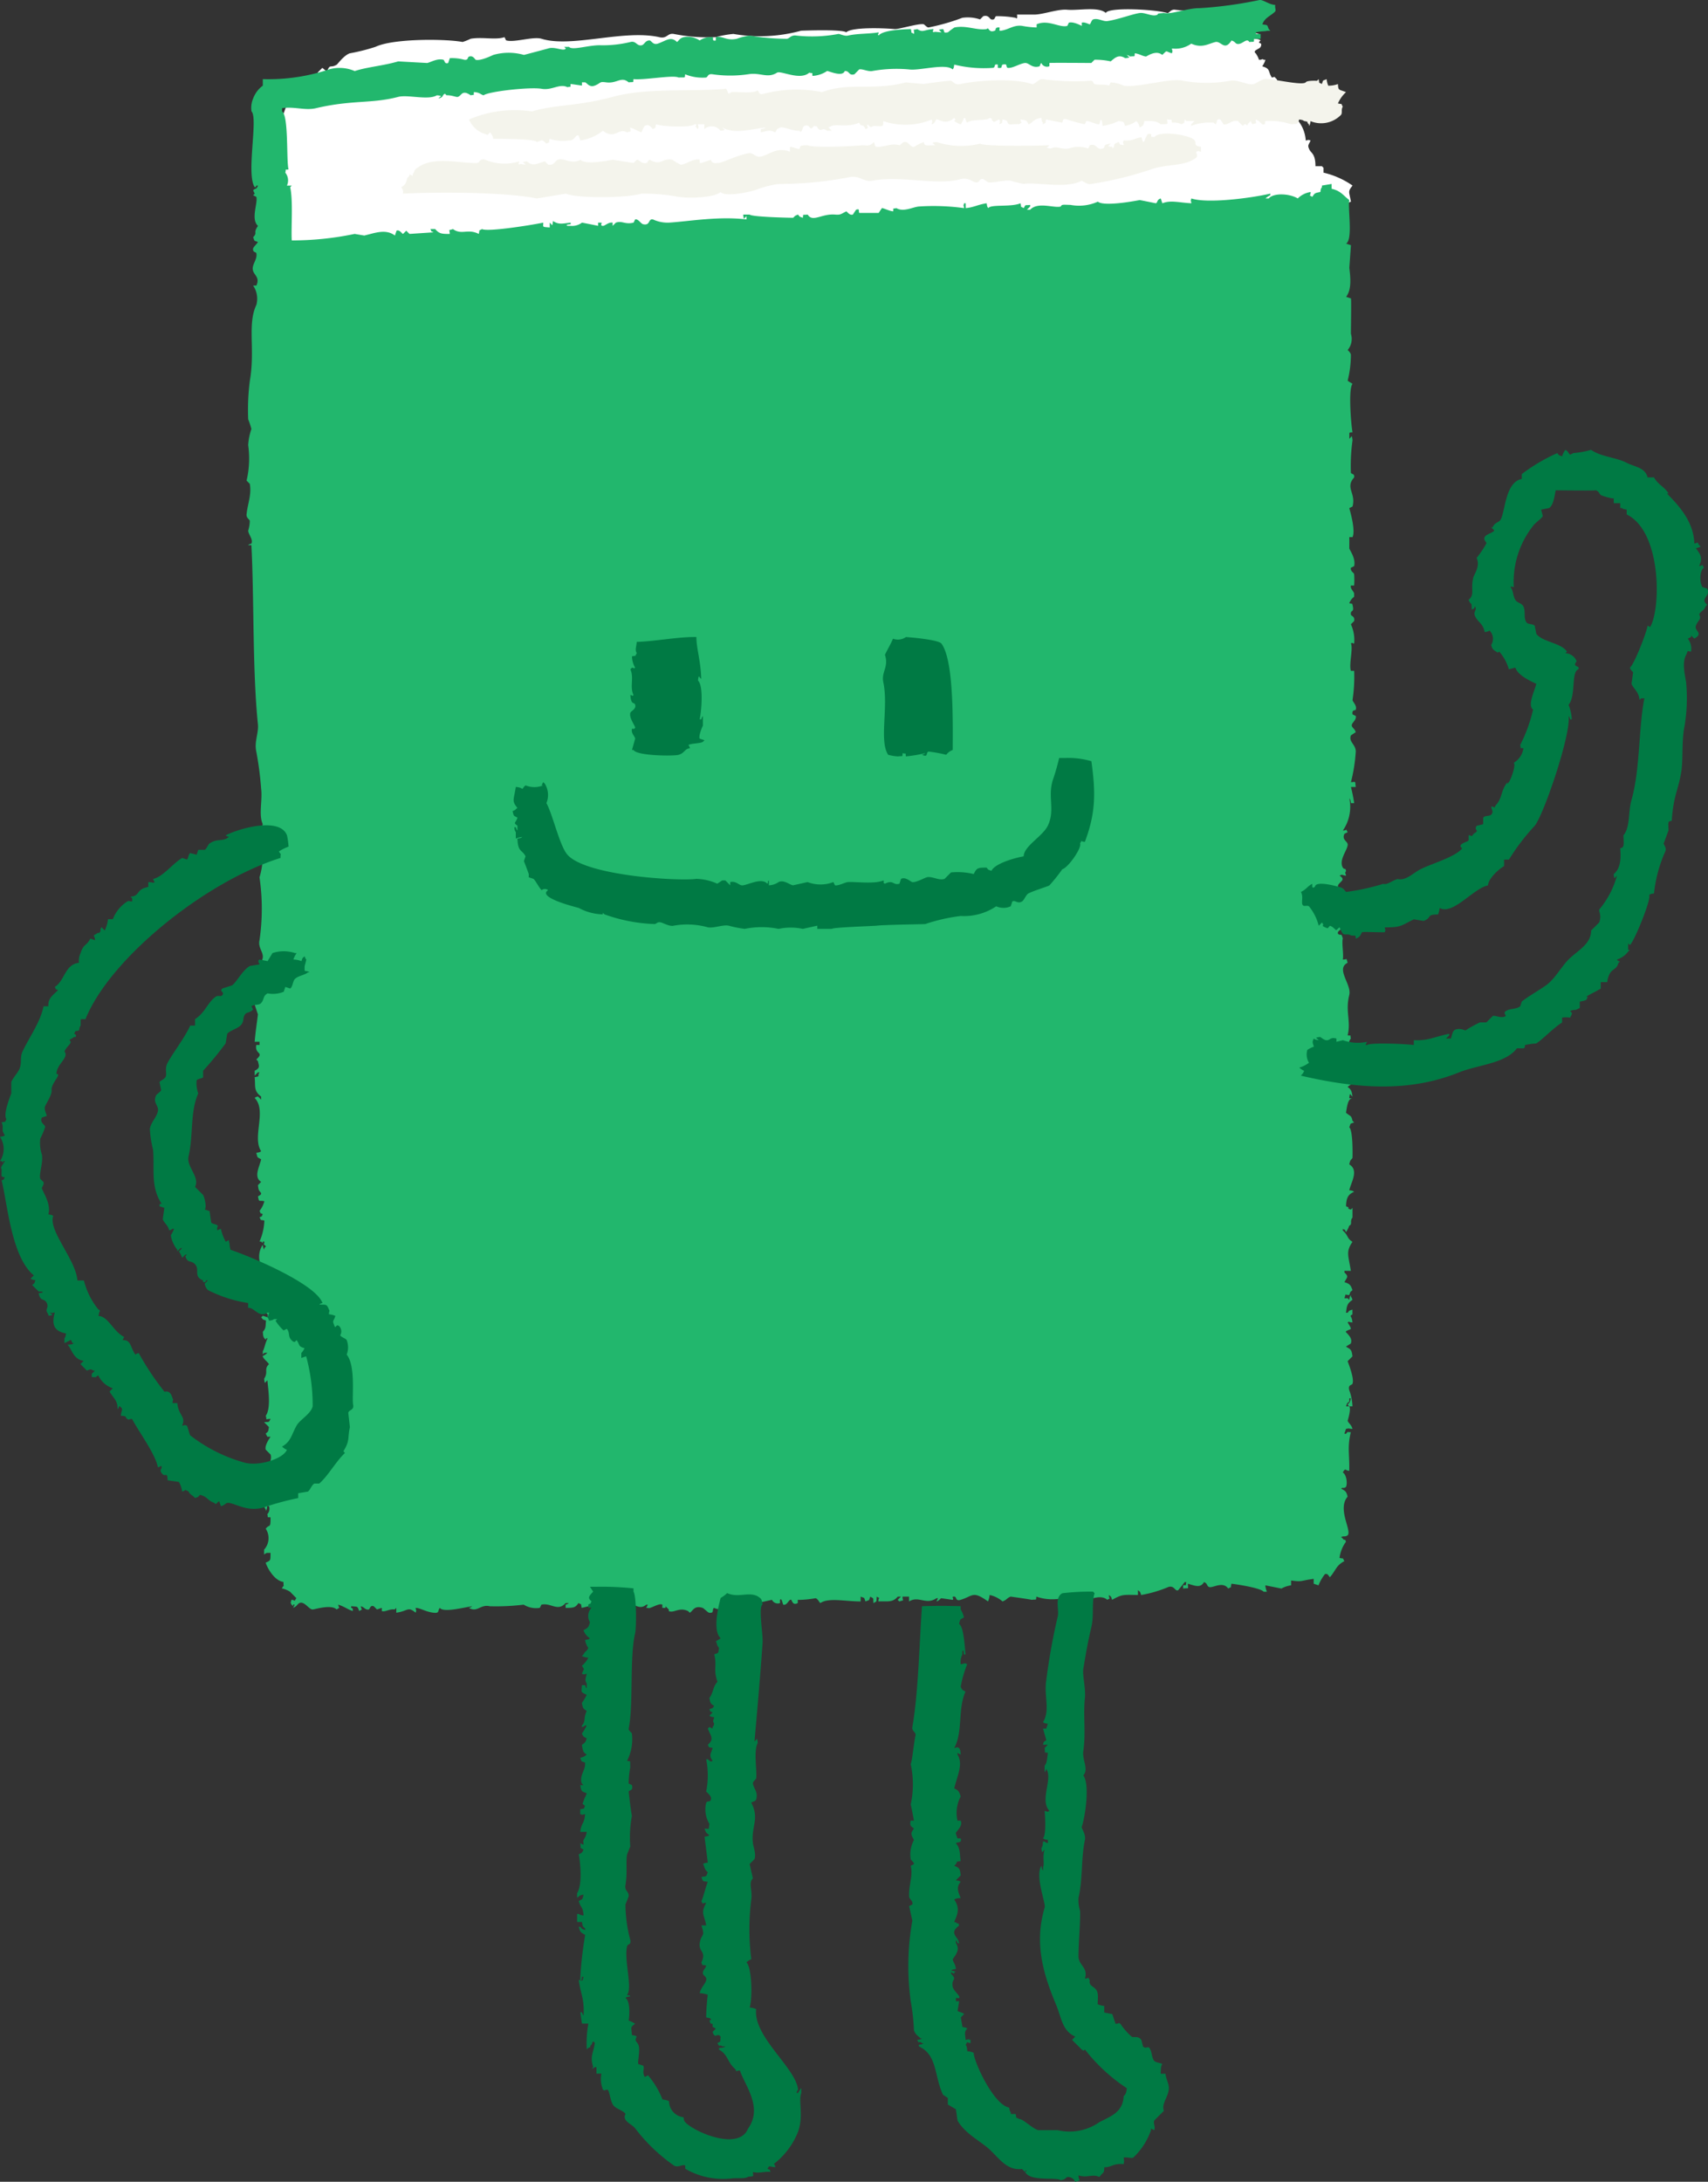 <svg xmlns="http://www.w3.org/2000/svg" xmlns:xlink="http://www.w3.org/1999/xlink" width="184" height="234.979" viewBox="0 0 184 234.979"><rect x="0" y="0" width="184" height="234.979" fill="#333333" stroke="none"/><defs><style>.a{fill:none;}.b{clip-path:url(#a);}.c{fill:#fff;}.c,.d,.e,.f{fill-rule:evenodd;}.d{fill:#f4f4ec;}.e{fill:#22b76d;}.f{fill:#007a44;}</style><clipPath id="a"><rect class="a" width="184" height="234.979"/></clipPath></defs><g class="b" transform="translate(0 0)"><path class="c" d="M126.564,17.359h.7l.172.174v.521a9.093,9.093,0,0,1,3.127,1.389c-.528.669-.377.6-.174,1.736a5.413,5.413,0,0,0-1.042.521c-.218.27.314.268-.172.521a1.1,1.1,0,0,1-1.042.174c-.009.412-.074.349-.347.868-.349-.057-.7-.116-1.042-.174-.065.362-.044.336-.174.521-.2.268-.188.146-.347.521h-.174c-.2-.977-.994-.8-1.563-1.736-1.932.563-5.141-.024-6.251-.349-.855-.249-2.514.432-3.473.174-.059-.116-.116-.231-.174-.347a7.38,7.38,0,0,0-1.042.347c-.578-.057-1.158-.116-1.736-.174a21.835,21.835,0,0,1-4.862-.172,3.619,3.619,0,0,1-1.91.521c-.159-.028-.089-.473-.521-.349V22.4c-1.09.56-4.045-.153-4.864,0-.4.074-.77.39-1.214.521l-1.91-.174a18.327,18.327,0,0,1-1.738.7c-.388.076-.5-.288-.693-.349-.015,0-1.075.484-1.217.521a1.947,1.947,0,0,1-1.042-.172c-.911-.227-1.306.364-1.91.347a9.134,9.134,0,0,0-2.084-.347,11.134,11.134,0,0,1-3.82,0,16.417,16.417,0,0,0-3.994.521c-.7.144-1.4-.419-2.431-.174-.2.048-.728.412-1.042.347-.057-.116-.116-.231-.172-.347H76.2c-.491-.026-.124.235-.347.347-.82.41-2.15-.395-3.127-.172-.2.046-.515.4-.868.347-.068-.009-.358-.34-.521-.347-.4-.02-1.406.41-1.91.347a40.7,40.7,0,0,0-13.2.347,34.266,34.266,0,0,1-6.6-.347c-.676.4-5.294.918-5.732.521a3.579,3.579,0,0,1-1.91.693,12.942,12.942,0,0,1-2.257.349c-.078-.013-.517-.294-.868-.174a15.48,15.48,0,0,1-3.994.521,5.275,5.275,0,0,0-1.91.521c-.174-.059-.349-.116-.521-.174-1.367.342-2.8.525-3.822.87-.462-.059-.927-.118-1.389-.174-1.936.321-4.62.475-5.037.7-.458.242-1.531-.137-1.736-.174-.27-.05-3.244.822-3.3.7v1.214a11.774,11.774,0,0,0-1.214.174v.868c-.318.222-.3.342-.7.521-.43-1.186-1.692-.709-2.082-1.91-.772-1.352.022-3.395.172-5.732.288-4.433.988-9.982,2.952-14.066h-.172s-.031.013-.174-.347c.057-.059.116-.118.174-.174a23.488,23.488,0,0,0,2.778-.868V7.635c.454,0,.153.225.521-.174-.305-.109-.168-.033-.347-.174l.521-.521c.268.2.146.19.521.349.323-.822.344-.273,1.04-.7.087-.052.744-.983,1.391-1.214a20.679,20.679,0,0,0,2.778-.7c1.936-.92,7.64-.863,9.378-.521a6.258,6.258,0,0,0,.868-.347c1.236-.225,2.7.157,3.648-.174.057.116.116.231.172.347.92.266,2.913-.454,3.822-.172,3.234,1,8.841-1.033,12.677-.174.874.2.853-.458,1.563-.347a18.873,18.873,0,0,0,4.516.347,10.775,10.775,0,0,1,1.91-.347,16.772,16.772,0,0,0,7.293-.347s4.42-.179,4.862.172c.613-.589,4.123-.454,5.211-.347.421.041,2.564-.632,3.124-.521.085.015.344.342.521.347a22.481,22.481,0,0,0,3.648-1.042,4.145,4.145,0,0,1,1.91.174l.347-.347c.593-.168.669.3.87.347.447.1.34-.3.521-.347a10.735,10.735,0,0,1,2.082.172c.281.249.14-.329.174-.347h1.738c.9.055,2.61-.613,3.646-.521,1.232.109,3.388-.364,4.169.347.281-.652,5.324-.388,6.6,0,.233.072.364-.416.87-.347,2.152.294,3.037-.078,4.688.7.628.292,1.832-.454,2.778.172-.382.395-.543.24-.172.521a4.283,4.283,0,0,0,1.042,1.042c.157.111.342.052.693.174l-.521.521c.406.033.491.033.7.172-.512.471.3.068,0,.7-.116.242-.929.386-.521.7a2.539,2.539,0,0,1,.347.693c.506-.009.242-.168.521,0h.174a2.408,2.408,0,0,1-.347.7c.924.257.6.543,1.04,1.214.373-.081.181-.164.521.174.083.12.185.946.349,1.389.626.035.36-.257.521.347-.131.188-.1.166-.174.521l1.042.349a5.894,5.894,0,0,0-.347,1.042,3.772,3.772,0,0,1,1.736,2.952c.427-.05.085-.116.521,0-.181.43-.344.5-.174.868.172.521.7.447.7,1.91" transform="translate(15.145 0.542)"/><path class="d" d="M84.828,8.09c-.9.135-.957.578-1.389.7-.233-.486-.244-.427-.868-.521.068.508.283.216-.174.521-.087-.059-.979.048-1.042,0-.384-.3.033-.39-.7-.521-.144.563.085.264-.347.521.05-.427.116-.085,0-.521-.425.1-.515.408-.693.172-.353-.283.12-.2-.349-.347-.275.366-1.978.076-2.431.521-.14-.177-.061-.048-.172-.347-.05-.111.052-.081-.174-.174a2.408,2.408,0,0,1-.347.7,3.053,3.053,0,0,1-.7-.349c.216-.27.111-.087,0-.347-.951.846-1.694.087-1.91.174-.157.061-.12.4-.521.521.05-.427.113-.085,0-.521a7.375,7.375,0,0,1-5.211.172c-.02.691-.017.543-1.04.521-.473.214-.3.078-.7-.172,0,.547.294.233-.174.521-.316-.737-.423-.1-.693-.7-1.26.541-2.285.129-2.952.347-.116.059-.231.116-.349.174.118.116.233.231.349.347h-.521c-.43-.408-.606.1-.868-.172-.345-.257.1-.249-.521-.349-.549.722-.323-.277-1.042,0-.218.085-.259.935-.521.521-.6.068-1.794-.484-2.084-.347-.41.192-.31.166-.521.521-.6-.275-.709-.19-1.563,0V9.306c.362-.065.334-.044.521-.174-1.805.211-3.329.722-4.688,0,.057.057.116.116.172.174.334.133-.347.172-.347.172a1.189,1.189,0,0,0-1.738-.172V8.785h-.693c.05.425.113.083,0,.521-.059-.059-.116-.118-.174-.174-.164-.307-.037,0,0-.347h-.172c-.334.371-3.425.273-4.169,0-.144.563.085.264-.347.521-.29-.375-.491-.534-.87-.349a3.452,3.452,0,0,0-.347.7c-.5-.166-.573-.3-1.214-.521,0,.549.246.325-.349.521-.948-.536-1.271.824-2.6-.174a4.927,4.927,0,0,1-2.431,1.042c-.059-.174-.118-.347-.174-.521-.345-.179-.427.589-1.042.521a4.527,4.527,0,0,1-2.084-.174c-.144.565.085.266-.347.521-.565-.543-.406-.362-1.042-.172-.065-.331-3.388-.342-4.688-.349a1.187,1.187,0,0,0-.349-.693c-.325.31-.137.321-.521.172a2.7,2.7,0,0,1-1.736-1.561,12.447,12.447,0,0,1,6.772-.87c2.545-.752,4.978-.554,8.684-1.561,3.748-1.02,8.2-.53,12.156-.87.107-.124.312.506.347.521.116-.057.231-.116.349-.172.286-.07,2.276.207,2.778-.174.207.15.078.523.693.347a14.149,14.149,0,0,1,6.253-.172c3.046-1.108,5.3-.094,9.031-1.042l1.91.172c.384-.072,2.793-.392,2.952-.347.242.07.384.5,1.042.347,1.746-.4,5.8-.65,7.64,0,.323.116.754-.6,1.217-.521a25.321,25.321,0,0,0,5.034.174c.462-.05.318.281.521.347.421.135,1.016-.017,1.563.174.059-.116.116-.231.174-.347a3.553,3.553,0,0,1,1.389.347c1.452.275,5.109-.879,6.426-.521a14.4,14.4,0,0,0,5.037,0c.842-.185,1.982.552,2.606.347.113-.037.672-.39,1.04-.521.515-.181,4.056.741,4.516.349.061-.135.467-.2,1.217-.174l.174-.174c.142.565-.085.266.347.521.194-.5.031-.318.521-.521a2.215,2.215,0,0,0,.172.7,2.9,2.9,0,0,0,1.042-.174c.041.724.083.554.87.87a3.586,3.586,0,0,0-.87,1.214c.565.144.266-.085.521.347-.2.349-.022.578-.172.87a2.991,2.991,0,0,1-3.3.693c-.063.362-.041.336-.172.521V8.785c-.342-.257.1-.249-.521-.349-.188-.131-.166-.1-.521-.172-.222.563-.153.456-.868.521a7.432,7.432,0,0,0-2.78-.349c-.109.022.122.495-.347.349a2.01,2.01,0,0,0-.7-.521c0,.549.249.323-.347.521-.242-.305-.122-.491-.347-.174-.264.148-.129.495-.349.174h-.172c-.059.057-.116.116-.174.172-.174-.172-.347-.347-.521-.521-.643-.17-1.081.493-1.563.349a3.221,3.221,0,0,0-.347-.521c-.539-.1-.255.408-.521.521-.057-.059-.116-.118-.174-.174a5.559,5.559,0,0,0-2.431.347V8.785l.349-.349h-.87l-.172-.172c-.144.563.085.264-.349.521a1.863,1.863,0,0,0-1.04-.174c-.068-.44.1-.275-.521-.347.065.578.172.493-.7.521-.395-.364-.929-.368-1.736-.349-.146.515-.078.475-.521.7a1.187,1.187,0,0,0-.349-.7,2.8,2.8,0,0,1-1.214.521c-.214-.539-.065-.392-.7-.521a5.736,5.736,0,0,1-1.736.521c-.035-.4-.035-.491-.174-.693-.059.172-.116.347-.174.521-.144.083-1.136-.392-1.389-.349-.057.116-.116.231-.172.349a17.027,17.027,0,0,1-1.912-.521c-.528-.094-.366.037-.521.347,0,0-1.539-.294-1.736-.347-.144.563.085.264-.347.521V8.611c-.131-.188-.1-.164-.174-.521" transform="translate(27.359 4.6)"/><path class="d" d="M105.97,8.027v.521c-.427-.05-.083-.116-.521,0,.12.517.216.582-.347.868-1.068.676-3.09.5-4.516,1.042a38.515,38.515,0,0,1-6.426,1.563c-.443.089-.8-.255-1.042-.347-1.683.909-4.91.109-6.251.347a13.94,13.94,0,0,1-1.391-.347c-.674-.107-1.877.266-2.431.172l-.521-.347c-.541-.087-.329.451-.868.347-.253-.048-.824-.554-1.563-.347-2.6.733-6.323-.412-9.55.174-.979.177-1.378-.68-2.606-.349a39.986,39.986,0,0,1-7.468.7,11.435,11.435,0,0,0-2.606.693c-1.027.279-3.177.685-3.646.174-.536.539-3.029.73-4.516.521a20.734,20.734,0,0,0-3.994-.347c-1.775.508-7.043.5-8.161,0q-1.563.258-3.127.521c-3.046-.643-9.936-.735-14.414-.521,0-.458.063-.2-.174-.7.787-.454.371-.844.87-1.214v-.174l.347.174v-.174c.251-.321.124-.467.521-.7C23.3,8.971,26.164,9.832,28,9.762c.275-.009.235-.53.868-.347a5.281,5.281,0,0,0,3.648.174c-.007.347-.179.048,0,.347.211-.129.172-.024.693,0-.057-.057-.116-.116-.172-.174-.336-.133.347-.172.347-.172.587.641,1.234.15,1.91,0l.347.347c.661.129.73-.414,1.042-.521.715-.242,1.452.558,2.431,0,.593.567,2.88.1,3.473,0l2.259.347.347-.347c.216-.026.412.3.7.347.589.1.377-.225.693-.347,1.265.709,1.33-.235,2.431,0a8.532,8.532,0,0,0,.87.521c.416.085,1.463-.726,2.082-.521v.347h.174l1.042-.347s.007.458.693.347h.174c.924-.268,1.967-.809,3.127-1.04.613-.122.765.484,1.389.347.962-.214,1.685-1.064,3.127-.521V8.027c.578.046.927.325,1.042.174.061-.268.031-.336.868-.349.3.264,4.245.164,5.9,0,.227-.022.8.214,1.214-.347.207.314-.039.552.521.521.859-.046,1.393-.406,2.259-.174.2-.07.3-.406.693-.347.277.041.53.608.87.521a6.137,6.137,0,0,1,1.04-.521c.072.456.279.375,1.217.347-.059-.057-.116-.116-.174-.172-.334-.135.349-.174.349-.174a8.509,8.509,0,0,0,4.688.174c.406.321,6.369.231,7.468.172-.057.059-.116.116-.174.174-.334.135.349.174.349.174.613-.334,1.1.155,1.91,0a3.184,3.184,0,0,1,2.084,0l.172-.349c.778-.24.72.578,1.389.349.406-.14-.137-.41.87-.521-.059.057-.116.116-.174.172-.334.135.347.174.347.174V8.2l.174-.174c.037-.235-.07-.316.521-.521.253.443-.037.2.521.347-.05-.425-.116-.083,0-.521.931.078.942-.14,1.91-.347.076.2.2.815.347.347a4.3,4.3,0,0,1,.349-.693h.347c.065.454-.129.227.347.347.547-.781,3.981-.225,4.341.347.211.31,0,.305.174.521.188.131.164.1.521.174" transform="translate(23.409 7.79)"/><path class="e" d="M121.422,3.659V4.18h-.7c-.065.438.1.275-.521.347-.288-.543-.818.41-1.389.174-.268-.2-.146-.19-.521-.347-.761,1.2-1.132.033-1.736.172-.741.172-1.452.706-2.606.174a2.915,2.915,0,0,1-2.084.521c.05.427.116.083,0,.521-.778-.225-.425-.39-1.042.172-.565-.471-1.3-.081-1.736.174-.384-.028-.7-.288-1.217-.347-.065.438.1.273-.521.347-.177-.14-.046-.061-.347-.174.059.059.116.118.174.174.334.135-.347.174-.347.174-.75-.471-1.156.035-1.563.347a7.442,7.442,0,0,0-1.738-.174l-.347.349s-4.42-.037-4.516,0v.347a.661.661,0,0,1-.868-.347c-.087.046-.174.347-.174.347-.8.273-1.143-.368-1.563-.347-.536.028-1.391.615-1.91.521-.222-.192.074-.458-.521-.349-.238.2.083.427-.521.349V6.958c-.523-.092-.172.273-.521.349a13.336,13.336,0,0,1-4.167-.349c-.065.362-.041.336-.174.521-.735-.7-3.574.157-4.688,0a14.793,14.793,0,0,0-3.994.174c-.462.07-1.057-.262-1.389-.174L77.66,8c-.639.183-.5-.395-1.042-.347-.255.7-1.805-.059-1.91,0a3.085,3.085,0,0,1-1.563.521c-.068-.456.129-.227-.349-.347-1,.887-3.063-.259-3.473,0C68.28,8.484,67.549,7.771,66.2,8a13.3,13.3,0,0,1-3.82,0c-.554-.081-.475.286-.7.349A4.915,4.915,0,0,1,59.425,8c-.05.449.081.31-.7.349-.619-.3-3.643.294-4.862.172-.068.44.1.275-.521.347-.818-.693-1.243.166-2.431,0-.781-.107-.5.07-1.217.349-.6.235-.863-.31-1.042-.349H48.31v.349l-1.217-.174c-.065.456.131.227-.347.347-.837-.427-1.668.371-2.778.174-1.228-.218-5.752.286-6.253.7-.4-.12-.388-.3-1.04-.349-.068.456.129.229-.349.349-.948-.652-.964.039-1.389.172-.164.052-.658-.2-1.214-.172-.059-.059-.118-.116-.174-.174-.342.164-.087.371-.7.521l.174-.174c.334-.133-.347-.172-.347-.172-.933.565-3.111-.1-4.169.172-2.858.75-4.963.3-8.857,1.217-1.167.275-2.364-.211-3.648,0v.347c.733.478.447,5.327.7,6.251-.454.068-.227-.129-.347.349a1.319,1.319,0,0,1,.172,1.389h.521c-.057.057-.116.116-.172.174.329,1.4.092,4.324.172,5.73a32.917,32.917,0,0,0,6.774-.7c.347.059.693.118,1.04.174,1.092-.255,2.3-.759,3.3,0,.057-.174.116-.347.172-.521.325-.153.565.316.7.347l.347-.347.349.347,2.6-.172c-.427-.225-.118.074-.347-.349h.521c.4.469.639.534,1.563.521,0-.549-.249-.323.347-.521.94.676,1.594-.085,2.78.521.142-.563-.087-.264.347-.521.593.314,4.984-.373,6.6-.693,0,.5-.161.449.7.521v-.521c.059.057.116.116.174.174.133.334.172-.349.172-.349.619.4.97.283,1.91.174v.174s-.678.033-.347.172h.347a1.764,1.764,0,0,0,1.217-.347s1.7.327,1.736.347v-.347h.349c.12.013-.194.347.172.347.238,0,.567-.408,1.042-.347v.347l.349-.347c.7-.235.959.229,1.91,0,.057-.116.116-.231.172-.347.347-.074.591.462.87.521.676.137.554-.4.868-.521h.174a3.739,3.739,0,0,0,1.736.347c2.224-.146,5.344-.706,8.336-.347v-.349c-.057.059-.116.116-.172.174-.135.334-.174-.347-.174-.347h.693c.253.27,4.446.347,4.69.347.057-.059.116-.116.174-.174,0,0-.015-.031.347-.172.233.281.111.194.521.347.068-.44-.1-.275.521-.347.539.879,1.5-.122,2.952,0,.628.052.619-.065,1.214-.349.15.109.353.449.7.349.116-.174.231-.349.347-.521.462-.15.222.15.349.347h2.082c.116-.174.233-.347.349-.521.1-.037.82.321,1.214.347.068-.454-.129-.227.347-.347.77.462,1.788-.129,2.433-.174a23.956,23.956,0,0,1,4.862.174c-.05-.427-.116-.083,0-.521h.172v.521c.892-.078,1.337-.395,2.259-.521.063.36.041.334.172.521.292-.438,2.416-.081,3.473-.521.144.565-.085.266.349.521.253-.438.076-.268.693-.347v.172l-.347.349h.347c.829-.9,2.6-.137,3.3-.349.109-.242.229-.188,1.04-.172a4.945,4.945,0,0,0,2.954-.349c.512.451,2.935.131,4.513-.172l1.738.347c.225-.118.078-.371.521-.521.057.174.116.347.172.521.907-.358,1.768-.074,3.127,0-.05-.427-.113-.083,0-.521,1.672.567,6.3-.011,8.51-.521v.174a1.94,1.94,0,0,0-.521.347h.347c.486-.6,2.2-.556,3.127,0a2.454,2.454,0,0,1,1.389-.693c0,.547-.294.233.174.519.279-.4.253-.408.868-.519.065-.362.041-.336.174-.521v-.174l1.042-.174v.521c.992.22,1.249.724,1.91,1.217-.2.761.419,4.239-.349,4.688.174.059.349.116.521.174-.057.811-.116,1.62-.172,2.431.094.868.3,2.309-.349,3.127l.521.172c.052.1-.013,3.752,0,3.822A1.861,1.861,0,0,1,130.8,37.7s.331.281.347.521A11.664,11.664,0,0,1,130.8,41c.133.12.388.229.521.349-.469.5-.155,4.413,0,5.209-.449.048-.307-.081-.347.7.057-.059.116-.116.172-.174.135-.334.174.347.174.347a19.793,19.793,0,0,0-.174,3.473c.059.2.416.065.349.521-1,1.116.222,1.677-.174,3.127l-.347.174c.015.085.715,2.357.347,3.124h-.347c.011.1,0,1.217,0,1.217.1.283.715,1.1.521,1.91-.116.059-.233.116-.349.174-.081.379.323.519.349.693a7.778,7.778,0,0,1,0,1.217h-.349c-.089.351.316.624.349.868v.347a1.434,1.434,0,0,0-.521.7c.379.081.3,0,.347.174.238.938-.251.451-.174,1.04.024.17.454.172.349.7l-.349.347A4.09,4.09,0,0,1,131.5,69.3c-.349,0-.05-.177-.349,0,.251.56-.238,2.307,0,2.952h.349a17.115,17.115,0,0,1-.174,3.127c0,.227.491.578.347,1.042-.046.148-.449-.039-.347.521l.347.172c.111.545-.689.811-.347,1.217.2.268.188.146.347.521l-.521.347c-.286.687.523.981.521,1.738a17.8,17.8,0,0,1-.521,3.3c.554,0,.419-.209.521.521h-.521A17.591,17.591,0,0,1,131.5,86.5h-.349c-.063-.36-.041-.334-.172-.521a4.486,4.486,0,0,1-.7,3.473c.549,0,.233-.294.521.174l-.347.174c-.329.689.395.794.347,1.214-.068.611-.975,1.627-.521,2.431.286.353.2-.122.347.349-.148.325-.081.126,0,.519-.493-.055-.358-.183-.693,0,.709.467.031.6-.174,1.042-.035.076.1.628,0,.87.419-.065.268-.111.7,0a4.24,4.24,0,0,0-.174,2.082,2.248,2.248,0,0,1-.7-.172v.347c.493.166.739.207.87.521l-.7.347c.116.116.231.231.347.349.048.613-.451.491-.347.868.321.294.336-.192.521.521-.135.46.111,1.714,0,2.257.549,0,.325-.246.521.347-1.334.656.458,2.331.174,3.473-.449,1.812.211,2.793-.174,4.343.454.065.227-.129.347.347-.6.639-.168,3.343-.347,4.516.563.144.266-.085.521.347a1.94,1.94,0,0,0-.521.347c.384.3.432.421.521,1.042-.059-.057-.116-.116-.174-.172-.133-.336-.172.347-.172.347h.347c-.521-.009-.613,1.064-.7,1.563.467.4.58.262.7.868l.174.174c-.5.194-.321.031-.521.521.434.4.347,3.3.347,3.3-.233.329-.222.153-.347.7,1.062.624.185,1.954,0,2.778.36.065.334.041.521.174-.639.27-.846.648-.87,1.561.6.192-.085.2.521.349l.174-.174v1.042c-.323.377.033.7-.347.868a3.1,3.1,0,0,1-.349.7c-.225-.43.076-.118-.347-.349v.174c.619.541.406.82,1.042,1.217-.73,1.062-.443,1.441-.174,3.124h-.693v.174c.491.458.275.528,0,1.042.565.179.68.31.868.868-.281.235-.194.111-.347.521-.552,0-.325-.246-.521.347h.347l.174.174c.063-.36.041-.334.172-.521v.174c.14.177.063.048.174.347-.654.427-.606.789-.7,1.389h.174c.235-.281.111-.194.521-.347v.521c-.416.266-.059.044,0,.868-.5-.011-.242-.168-.521,0,.055.076.386.578.347.7-.017.055-.648.214-.521.347.388.408.7.741.521,1.217-.133.118-.386.227-.521.347.5.29.606.286.7,1.042-.174.172-.347.347-.521.521.122.347.739,1.9.521,2.431-.07.172-.51.087-.347.693a5.571,5.571,0,0,1,.347,1.738h-.347l-.174-.174c.233-.329.222-.15.347-.693h-.172v.347c-.283.233-.2.111-.349.521h.349c.222.264-.146,1.461-.174,1.563.155.329.4.408.521.868-.547-.031-.262-.089-.7,0-.057.174-.116.347-.172.521h.172c.259-.29.126-.177.349-.174h.172c-.4,1.648-.122,2.418-.172,4.169-.512-.063-.36-.349-.7.172.451.246.508,1.291.347,1.563-.307.212-.3,0-.521.174.44.259.549.262.7.868-1.153,1.341.493,3.667,0,4.169-.321.2-.325.033-.7.172.059.059.118.116.174.174.286.353.2-.122.347.347a3.752,3.752,0,0,0-.693,1.738c.563.144.264-.085.521.347-.9.46-.94,1.047-1.563,1.738-.277-.392-.286-.366-.521-.349a4.68,4.68,0,0,0-.7,1.217c-.172-.059-.347-.116-.521-.174v-.521c-1.448.185-1.167.347-2.431.174v.521a2.887,2.887,0,0,0-1.042.347l-1.736-.347a2.151,2.151,0,0,0,.174.693h-.349c-.325-.412-2.854-.794-3.473-.868-.144.565.085.266-.347.521-.608-.853-1.712.011-2.084-.174-.255-.126-.12-.362-.521-.521-.392.632-.863.438-1.736.174-.022.65.209.425-.521.521v-.347c.454-.068.227.129.347-.349h-.172c-.024.035-.7.87-.7.87-.342.179-.4-.528-1.042-.349a13.4,13.4,0,0,1-2.952.87c-.146-.416-.07-.286-.347-.521v.521c-1.579-.02-1.685-.1-2.78.521-.146-.416-.07-.286-.347-.521,0,.549.294.233-.174.521-.591-.543-1.67-.183-2.431.172-1.489-1.016-2.863.31-5.209-.521-.068.44.1.275-.521.349-.094-.05-2.259-.349-2.259-.349-.462.2-.364.334-.868.521a3.061,3.061,0,0,0-1.389-.693,2.15,2.15,0,0,1-.174.693c-1.664-1.186-1.589-.589-2.952-.172-.6.181-.382-.349-.693-.349-.388,0,.05.235-.174.349l-1.214-.174c-.118.033-.216.266-.521.347.057-.116.116-.231.172-.347h-.172c-1.116.763-1.914-.3-2.952.347v-.521h-.7c0,.552.246.325-.347.521l-.174-.172.347-.349h-.347c-.552.678-1.125.471-2.084.521,0-.549.294-.233-.172-.521-.072.621.081.438-.349.7-.072-.621.083-.438-.347-.7-.194.5-.031.321-.521.521-.194-.5-.031-.318-.521-.521v.521c-1.637,0-3.454-.432-4.341.174-.144-.118-.279-.473-.521-.521a11.122,11.122,0,0,1-1.563.174h-.347v.347c-.506.246-.569-.124-.7-.347-.246-.137-.416.632-.868.521-.057-.174-.116-.349-.174-.521-.264-.231-.15.3-.172.347a.7.7,0,0,1-.868-.347c-.013,0-1.563.347-1.563.347-.059-.116-.116-.231-.174-.347a18.761,18.761,0,0,1-1.91.868,2.825,2.825,0,0,1-1.042-.347c-.059.172-.116.347-.174.521a2.8,2.8,0,0,1-1.389-.174c-.244.225.076.593-.521.521-.111-.013-.578-.484-.693-.521-.929-.305-1.055.355-1.391.521-.057-.059-.116-.116-.172-.174-.962-.469-1.515.238-2.084,0v-.172c-.116-.118-.231-.233-.347-.349v.174h-.349v-.347c-.355-.227-1.4.536-1.561.347h-.174c.057-.116.116-.231.174-.347h-.174c-.9.757-1.428-.523-2.257.172-.266.225-.1.083-.349,0-.6-.2-.946-.161-1.563-.347l.174.174c.334.133-.347.172-.347.172-.406.29-.445-.425-.87-.347a10.967,10.967,0,0,1-1.736.521c-.144-.565.085-.266-.347-.521-.342.495-.523.523-1.389.521v-.347c.3-.111.168-.035.347-.174h-.347c-.85.968-1.587-.063-2.606.174-.059.116-.116.231-.174.347a2.532,2.532,0,0,1-1.736-.347,24.536,24.536,0,0,1-3.648.172c-1.029-.244-1.334.717-2.257.174.3-.109.168-.033.347-.174-.85.12-3.111.715-3.473.174-.277.307.015.606-.7.521-.831-.1-1.387-.5-1.91-.521.05.427.116.083,0,.521-.85-.72-.826-.168-2.084,0v-.521c-.057.057-.116.116-.172.174-.565-.089-1,.292-1.389.172v-.347c-.174.057-.349.116-.521.174-.116-.118-.233-.233-.349-.349-.36-.111-.351.153-.521.349-.395.076-.486-.251-.868-.349.068.51.283.218-.172.521-.222-.563-.155-.456-.87-.521v.174c.227.1.129,0,.174.174v.172c-.65-.225-.8-.43-1.563-.693.068.508.283.216-.174.521-.6-.584-2.329,0-2.6,0-.382,0-.861-.9-1.389-.7-.233.087-.3.386-.7.521.057-.116.116-.231.174-.347h-.174v.172c-.059-.057-.116-.116-.174-.172-.148-.327-.081-.129,0-.521.51.068.218.283.521-.174q-.347-.347-.693-.7a2.865,2.865,0,0,0-.87-.347c.292-.512.177,0,.174-.7-1.06-.122-1.853-1.753-1.91-2.082.584-.229.5-.268.521-1.042h-.347c-.12.024-.037-.044-.349.172V166.9a1.846,1.846,0,0,0,.174-2.259c.44-.549.521.046.521-1.214-.456-.068-.227.129-.347-.349a.824.824,0,0,0,.172-.868h-.172c-.065.36-.044.334-.174.521v-.174c-.14-.177-.061-.048-.174-.347a2.8,2.8,0,0,0,.349-.868l.347.172v-.172c-.133-.268-.033-.6,0-1.217-.51.068-.218.286-.521-.172.36-.545-.222-.829,0-1.391l.521-.172c-.366-.667.207-1.1,0-1.738-.174-.172-.347-.347-.521-.521-.159-.475.521-1.389.521-1.389h-.347c-.059-.116-.118-.231-.174-.347.318-.273.242-.153.347-.7l-.521-.521c.621-.072.438.083.7-.347-.626-.033-.36.257-.521-.347.584-.824.264-2.808.174-3.822l-.174.174c-.135.334-.174-.347-.174-.347.482-.746-.063-1.012.521-1.563-.253-.368-.493-.434-.693-.868a1.9,1.9,0,0,0,.521-.349H14.1c-.057.059-.116.118-.172.174v-.347c.183-.3.249-.89.521-1.389h-.174v.172c-.059-.057-.116-.116-.174-.172-.14-.2-.133-.292-.172-.7.384-.44.273-.643.347-1.217-.414-.146-.286-.07-.521-.347.059-.057.116-.116.174-.174.172.059.347.118.521.174v-.347c-.977-.475-.19-4.339-.7-5.211a2.293,2.293,0,0,1,.174-2.257c.063.36.041.334.172.521v-.174c.059-.057.116-.116.174-.172-.371-.386-.19-.05-.174-.521h-.172v.172c-.059-.057-.116-.116-.174-.172h-.174a6.217,6.217,0,0,0,.521-2.259c-.563-.144-.264.085-.521-.347.43-.225.12.074.349-.347-.43-.225-.12.074-.349-.349a2.823,2.823,0,0,0,.521-1.042c-.65-.137-.536.168-.693-.519.4-.235.316-.214.347-.349-.251-.355-.27-.225-.347-.868l.347-.347c-.837-.523-.185-1.609,0-2.431-.434-.253-.375-.1-.521-.7.36-.065.334-.041.521-.174-1.01-1.5.643-4.367-.7-5.73.179-.14.048-.061.349-.174.116.116.231.231.347.349V118.1c-.863-.637-.578-1.193-.7-2.082.722-.157.22-.033.521-.521H13.4l-.349.347v-.521c.6-.314.482-.46.349-1.042-.059-.057-.116-.116-.174-.174.916-.82-.2-.53,0-1.561h.347V112.2h-.521c.113-1.313.257-2.1.349-2.952-.116-.347-.233-.693-.349-1.042l.521-.172c.366-.654-.257-.9.349-1.389.052-.157-.336-.462-.349-.521a10.843,10.843,0,0,1,.349-2.952c.1-.632-.536-1.1-.349-1.912a23.321,23.321,0,0,0,0-6.772,8.033,8.033,0,0,0,.349-2.257c-.035-.166-.338-1.023-.349-1.217,0,0,.275-2.052.349-2.257-.462-1.029-.011-2.549-.174-3.822a35.848,35.848,0,0,0-.521-3.992c-.238-1.055.273-1.993.174-2.952-.593-5.743-.4-13.5-.7-19.277h-.347c.072-.12.331-.142.347-.174.214-.438-.331-.983-.347-1.389a3.724,3.724,0,0,0,.172-1.042c-.033-.192-.379-.305-.347-.7.087-1.047.565-2.139.347-3.3l-.347-.347a10.3,10.3,0,0,0,.174-3.822,6.556,6.556,0,0,1,.347-1.736,8.111,8.111,0,0,0-.347-1.042A24.485,24.485,0,0,1,12.534,41c.587-3.4-.294-6.044.7-8.161a2.52,2.52,0,0,0-.347-2.084h.347c.39-.839-.183-1.073-.347-1.563-.225-.661.482-1.193.347-1.91-.033-.172-.427-.076-.347-.521.028-.157.423-.517.521-.693-.5-.2-.321-.031-.521-.521.517-.523-.055-.395.521-1.217-.8-.735,0-2.438-.174-3.127l-.347-.172c.057-.059.116-.116.172-.174-.057-.116-.116-.231-.172-.347.214-.294.331-.028.521-.521h-.174c-.1.227,0,.129-.174.174-.953-1.376.388-7.444-.347-8.163a2.556,2.556,0,0,1,.174-1.389,3.029,3.029,0,0,1,1.042-1.389v-.7a20.547,20.547,0,0,0,7.119-1.042,4.077,4.077,0,0,1,2.78.174c1.4-.456,3.031-.556,4.688-1.042l3.127.174c.421-.1,1.077-.519,1.736-.349.148.039.1.506.521.349.059-.174.116-.349.174-.521a4.914,4.914,0,0,1,1.563.172c.458.065.321-.283.521-.347.329-.1.488.087.693.347.532.159,1.8-.478,1.91-.521a5.979,5.979,0,0,1,3.3,0s2.536-.669,2.6-.693c.739-.255,1.683.366,1.912,0-.059-.059-.118-.116-.174-.174h.521c.351.423,2.176-.233,3.473-.172a12.66,12.66,0,0,0,3.124-.349c.626-.172.682.451,1.217.349.316-.061.382-.536.868-.521.177,0,.353.517.868.347.861-.283,1.406-.859,2.084-.174.231-.209.3-.408.7-.521a2.319,2.319,0,0,1,1.736.349,2.163,2.163,0,0,1,1.391-.349c.146.041-.133.46.347.349V4.005c.717-.188,1.112.419,2.257.174a6.444,6.444,0,0,1,1.389-.347,24.67,24.67,0,0,0,3.994.347c.307-.013.443-.436,1.042-.347a15.3,15.3,0,0,0,4.516-.174c.137-.035.641.262,1.042.174,1.095-.242,2.292-.172,3.3-.349,0,.349-.177.05,0,.349.425-.582,2.525-.672,3.473-.7.144.565-.085.266.349.521.033-.626-.259-.36.347-.521.63.419.685.068,1.736,0,0,.347-.177.048,0,.347.168-.1.334-.017.87,0-.059-.057-.116-.116-.174-.172-.334-.135.347-.174.347-.174.194.259-.041.454.521.347a6.465,6.465,0,0,1,.7-.521c1.291-.264,2.368.336,3.473.174.273-.294.153.454.868.174.192-.076-.055-.395.521-.349.037.2-.133.395.174.349.839-.129,1.347-.643,2.257-.521a9.74,9.74,0,0,0,1.563.172V2.617c1.256-.545,2.44.395,3.3.174.059-.116.116-.231.174-.349.482-.15,1.389.349,1.389.349V2.442c.321-.109.813.209.868.174.083-.05.194-.469.349-.521.545-.185,1.068.251,1.561.174,1.234-.194,2.682-.763,3.473-.868.584-.078,1.419.462,1.912.172.059-.133.009-.116.693-.172.722.188,2.571-.543,3.82-.521a44.085,44.085,0,0,0,6.426-.87c.392-.1,1.036.488,1.738.521-.05.379.1.478,0,.7-.493.495-1.119.652-1.389,1.389.637.12.473-.007.693.521l.174.174h-.347c-.172.072-.658.026-1.217.172v.174Z" transform="translate(14.383 0)"/><path class="f" d="M101.708,25.18h.7c.408.778,1.171,1.031,1.561,1.736h-.172c.057.059.116.118.172.174.955,1,2.719,2.778,2.78,5.211.508-.07.218-.286.521.172.057.059.116.116.172.174l-.521.174c.56.717.726,1.06.349,1.91.508-.07.218-.286.521.172-.478.3-.5,1.552-.174,2.084l.521.174c.432.824-.857,1.038,0,1.736l-.174.174c-.225.552-.436.39-.693.868.307.532-.146.621-.349,1.217s.879.772-.172,1.389L106.4,42.2v.172c-.118.059-.233.116-.349.174a1.793,1.793,0,0,1,.349,1.389c-.471,0-.281-.231-.521.347-.552.924-.024,2.568,0,3.127a18.534,18.534,0,0,1-.174,4.516c-.331,1.513-.159,3.6-.347,4.862-.305,2.032-.859,2.606-1.042,5.383-.46.05-.364.144-.349,1.042-.035.076-.4,1.1-.521,1.389.026.194.345.484.174.868a14.8,14.8,0,0,0-1.214,4.516c-.362.065-.336.044-.521.174.288.349-1.666,5.159-2.084,5.383-.059-.057-.116-.116-.174-.174v.7H99.8l-.174.174a2.442,2.442,0,0,1-1.214.868c.148.262.495.129.172.347-.212.689-.493.589-.868,1.042a2.305,2.305,0,0,0-.347,1.042h-.7v.7c-.445.264-1.433.744-1.563.868h.174c-.059.116-.116.231-.174.347a2.425,2.425,0,0,1-.693.174v.693c-.116.059-.231.116-.349.174-.159.083-.4-.015-.693.174.288.259.177.124.174.347-.059.116-.118.231-.174.347a2.5,2.5,0,0,0-.868,0v.521c-1.009.654-2.054,1.788-2.78,2.259a7.618,7.618,0,0,0-1.214.172c-.05.454,0,.342-.87.349-1.243,1.648-4.173,1.766-6.251,2.6-5.438,2.193-11.1,1.727-17.018.349.2-.27.188-.148.347-.521a1.9,1.9,0,0,1-.521-.349,3.182,3.182,0,0,0,1.042-.521,1.71,1.71,0,0,1-.174-1.389,3.451,3.451,0,0,1,.7-.347c-.111-.379-.222-.51,0-.868.185.131.164.1.521.172-.059-.057-.116-.116-.174-.172-.334-.135.347-.174.347-.174,1.066.842.815-.109,1.738.174v.347l.693-.174a4.778,4.778,0,0,0,2.606.174c-.057.116-.116.231-.172.347h.172c.31-.279,4.025-.133,5.037,0v-.521c1.622.059,2.071-.331,3.82-.693v.172L80,85.616h.521c.087-.249.17-.722.347-.87.377-.314,1.031-.083,1.217,0a13.9,13.9,0,0,1,1.563-.868h.693l.7-.693c.257-.1.964.321,1.389,0,.057-.044-.286-.336,0-.521.478-.314,1.127-.179,1.563-.521.057-.174.116-.349.172-.521.881-.669,1.714-1.11,2.606-1.738,1.007-.709,1.688-2.117,2.606-2.952,1-.909,2.241-1.557,2.257-2.952l.87-.868a1.7,1.7,0,0,0,0-1.217v-.172a9.571,9.571,0,0,0,1.91-3.648l-.174.174c-.135.334-.174-.347-.174-.347.8-.643.781-1.869.7-2.78.467-.074.382-.43.347-1.389.761-.931.488-2.488.87-3.82.944-3.31.761-7.9,1.389-10.941h-.349l-.172.172c-.113-.946-.654-1.175-.868-1.736.057-.406.116-.811.172-1.217-.048-.142-.253-.2-.347-.519.438-.3,1.766-3.689,1.91-4.516.334.1.148.283.347,0,1.108-2.213,1.081-10.191-2.6-11.983v-.521c-.362-.065-.336-.041-.521-.174h-.174v-.521h-.7v-.521h-.172a5.951,5.951,0,0,1-1.217-.347c-.259-.268-.135-.318-.521-.521-.1.044-3.039.015-4.341,0-.133.567-.212,1.537-.7,1.91-.288.059-.578.116-.868.174.059.231.116.462.174.7-.135.275-.842.737-1.042,1.04a9.777,9.777,0,0,0-2.084,6.6c-.347,0-.048-.177-.347,0,.327.43.22.863.521,1.389.161.286.722.362.868.7.268.613-.031,1.243.347,1.736.15.2.72.129.87.349.057.288.116.578.172.868.706.9,2.678.962,3.3,1.91-.059.059-.118.116-.174.174a1.335,1.335,0,0,1,1.215.868c-.556.689.464.425.174.868-.781.3-.231,2.856-1.042,3.82a4.9,4.9,0,0,1,.349,1.563h-.174c-.109-.3-.033-.168-.174-.347.283,1.925-2.667,10.605-3.646,11.809a23.145,23.145,0,0,0-2.78,3.648h-.521v.693c-.676.395-1.709,1.4-1.736,2.084-1.557.3-3.787,3.242-5.211,2.431a2.232,2.232,0,0,1-.172.7c-1.347,0-.584.347-1.563.693l-1.042-.172c-1.43.7-1.345.87-3.127.868.05.427.116.083,0,.521-.528.033-2.292-.07-2.431,0s-.109.48-.693.693c-.068-.438.1-.273-.521-.347-.349-.2-.578-.022-.87-.174a3.433,3.433,0,0,1-.347-.693c-.3.137-.318.456-.521.174-.268-.2-.146-.19-.521-.349-.325.31-.137.321-.521.174-.565-.27.02-.1-.347-.521l-.347.347a5.426,5.426,0,0,0-1.042-2.084c-.214-.172-.56.076-.7-.172-.164-.3.113-.822-.172-1.389.578-.27.7-.615,1.214-.87v.349c.231.19.347-.174.347-.174.316-.41,1.91-.028,2.606.174.314.089.336.113.7.521a23.3,23.3,0,0,0,3.994-.87c.427.142.935-.344,1.561-.521.859.227,1.679-.656,2.433-1.04,1.217-.621,3.766-1.319,4.513-2.259-.057-.057-.116-.116-.172-.174-.116-.373.735-.51.868-.693v-.521c.133-.164.288.323.521-.174.811-.464-.05-.329.347-.868.231-.057.464-.116.7-.174v-.693c.172-.279.678-.129.868-.347.294-.34.02-.484,0-.87.51.07.218.286.521-.172.691-.757.5-1.559,1.217-2.431v.172L86.773,58c.246-.351.787-1.884.521-2.084a2.142,2.142,0,0,0,1.042-1.563c-.454-.068-.227.129-.347-.347a16.365,16.365,0,0,0,1.389-3.822c-.624-.456.142-1.936.347-2.778-1.079-.484-2.01-1.031-2.257-1.736l-.7.172a4.99,4.99,0,0,0-1.042-1.91c-.27.216-.087.111-.347,0-.349-.242-.358-.233-.521-.7a1.242,1.242,0,0,0-.174-1.561c-.185.129-.164.1-.519.172-.146-.907-.8-1.134-1.042-1.736-.214-.521.253-.6,0-1.042-.225.427.074.118-.349.347-.026-.942,0-.316-.347-1.042.717-.593.185-1.14.521-2.431.1-.371.765-1.219.347-2.084A10.243,10.243,0,0,0,84.342,32.3c.061-.181-.351-.329-.172-.7.14-.294.815-.421,1.04-.7l-.347-.347h.174c.211-.578.65-.454.868-.868.48-.916.495-4,2.257-4.341v-.521a19.056,19.056,0,0,1,3.822-2.259c.233.283.111.2.521.349a2.3,2.3,0,0,1,.347-.7c.327.146.307.362.521.521l.347-.174a9.592,9.592,0,0,0,1.91-.347c1.042.746,2.706.811,3.822,1.389.872.454,2,.506,2.257,1.563" transform="translate(75.777 26.237)"/><path class="f" d="M8.51,62.862c-.563.144-.266-.085-.521.347.1.124.251.009.174.349H7.989c-.133.118-.388.227-.521.347.438.3-.255.58-.521,1.214.523.682-.846,1.334-.868,2.431.639-.044-.6,1.012-.521,1.738.05.495-.491,1.271-.7,1.736-.157.362.216.955.174,1.042l-.521.174c-.281.58.4.765.347,1.042A8.213,8.213,0,0,1,4.341,74.5a4,4,0,0,0,.174,1.738c.153.89-.342,2.071-.174,2.606.118.116.233.231.349.347.072.342-.227.565-.174.7.264.641.981,1.729.7,2.778.36.065.334.041.521.174-.582,1.526,2.466,4.751,2.6,6.947h.7a8.148,8.148,0,0,0,1.563,3.124c.109.05.081-.052.172.174-.146.209-.061.159-.172.521,1.053.013,1.616,1.709,2.778,2.257-.057.116-.116.231-.172.347.951-.055.809.8,1.389,1.563.177-.14.048-.061.347-.172a29.949,29.949,0,0,0,2.778,4.167c.447-.081.661.048.87.7.122.268.022.024,0,.521H19.1c.129,1.378.962,1.426.521,2.431.425-.05.083-.116.519,0,.155.368.27.931.349,1.042a16.864,16.864,0,0,0,5.9,2.952c1.576.392,4.13-.44,4.516-1.389a1.9,1.9,0,0,1-.521-.349c.955-.536,1.012-1.269,1.563-2.257.371-.667,1.537-1.241,1.736-2.084a20.182,20.182,0,0,0-.7-5.383c-.172.059-.347.116-.521.174V97.6a2.074,2.074,0,0,0,.349-.521c-.744-.194-.486-.4-.868-.87-.259.29-.126.179-.349.174-.685-.515-.29-.892-.693-1.389-.116.057-.233.116-.349.174a5.236,5.236,0,0,1-.868-1.042l.174-.174h-.349c-.185.131-.164.1-.519.174-.111-.305-.035-.17-.174-.349.057-.172.116-.347.174-.521h-.174c-.957.593-1.415-.593-2.084-.519v-.521A14.316,14.316,0,0,1,22.4,90.821a1.218,1.218,0,0,1-.347-.693l.347-.347h-.174c-.124.1-.007.249-.347.172v-.172c-1.088-.432-.318-1.147-.868-1.738-.456-.488-.781-.057-1.042-.868.057-.059.116-.116.172-.174h-.172l-.347.347a2.315,2.315,0,0,0-.349-.693c.116-.116.231-.231.349-.347h-.174l-.347.347v-.174a3.354,3.354,0,0,1-.7-1.563,3.433,3.433,0,0,0,.347-.693h-.172c-.179.14-.048.061-.349.172-.135-.593-.545-.783-.693-1.214.057-.406.116-.811.172-1.217l-.521-.172v-.174c.111-.179.377-.035.174-.174-1.14-1.836-.7-3.582-.868-5.73a11.779,11.779,0,0,1-.347-2.257c.126-.744.726-1.225.868-1.912.126-.615-.608-.881-.174-1.736.028-.057.478-.364.521-.521-.057-.29-.116-.58-.174-.868.1-.183.641-.327.7-.7s-.133-.82.174-1.389c.567-1.053,1.788-2.6,2.431-3.994h.521v-.7c1.134-.733,1.35-1.823,2.257-2.431.253-.168.532.068.7-.172.249-.368-.41-.36,0-.7L25.009,58c.493-.362,1.105-1.627,1.91-2.084.347-.057.693-.116,1.042-.174.035-.022-.3-.384,0-.521.288.059.578.118.868.174l.521-.868a3.846,3.846,0,0,1,2.431,0h.174a2.605,2.605,0,0,0-.349.693,2.5,2.5,0,0,1,.868.174c.148-.414.07-.286.349-.521.109.305.033.17.172.347-.153.781-.2.469-.172,1.217.36.065.334.041.521.174H33.17c-.377.294-1.042.36-1.389.693-.251.242-.235.844-.521,1.042-.174-.057-.347-.116-.521-.174-.059.174-.116.349-.174.521a3.088,3.088,0,0,1-1.736.174c-.53.279-.329.621-.7,1.042-.231.266-.757.113-1.042.347.059.116.118.231.174.349-.336.375-.7.279-.868.521-.249.366-.1.674-.349,1.04-.347.512-1.147.606-1.561,1.042-.059.349-.116.7-.174,1.042A37.02,37.02,0,0,1,21.882,67.2v.7c-.1.146-.608.148-.7.347a3.255,3.255,0,0,0,.174,1.389c-.9,2.056-.506,4.463-1.042,6.774-.262,1.132,1.243,2.213.7,3.3.288.29.578.578.868.868.209.427.388,1.376.174,1.563.172.059.347.116.521.174.057.4.116.809.172,1.214.129.2.556.181.7.347.061.074-.179.3,0,.521.177-.14.048-.061.347-.172a5.132,5.132,0,0,0,.521,1.389l.347-.174v.174c.076.111.061.53.174.868,2.717.931,9.208,3.763,9.9,5.732-.305.109-.168.033-.347.172.781.013.8-.055,1.042.521.122.268.022.024,0,.521a2.209,2.209,0,0,1,.693.174c-.146.539-.338.471-.174.868.111.305.035.168.174.347.259-.288.126-.177.347-.172a.8.8,0,0,1,.174,1.042c.124.227.6.336.7.519a2.139,2.139,0,0,1,0,1.563c1,1.223.547,4.611.693,5.383.12.626-.4.523-.521.87.059.521.116,1.042.174,1.563-.262,1.175.026,1.437-.7,2.6l.174.174c-.972.907-1.851,2.518-2.778,3.3h-.521c-.314.179-.436.682-.7.868-.347.059-.7.118-1.042.174v.521a30.968,30.968,0,0,0-3.82,1.042c-1.7.421-2.83-.408-3.648-.521-.392-.055-.366.259-.868.347-.057-.172-.116-.347-.174-.521-.3.137-.318.458-.521.174-.752-.253-.737-.68-1.561-.868-.235.281-.111.194-.521.347-.264-.323-.482-.3-.7-.7,0,0,.013-.028-.347-.172-.179.14-.048.061-.347.172a2.616,2.616,0,0,0-.349-1.04q-.608-.088-1.214-.174c-.039-1.112-.262-.126-.7-.868-.19-.325.2-.373,0-.7-.177.14-.048.061-.347.174-.253-1.43-2.115-3.918-2.78-5.211-.5.011-.24.168-.521,0-.312-.229.081-.286-.693-.347.068-.691.342-.7-.174-1.042-.109.305-.033.168-.172.347,0-.966-.366-1.079-.87-1.91l.349-.347a2.742,2.742,0,0,1-1.563-1.389c-.515.292,0,.177-.7.172v-.347l.347-.347h-.172c-.327-.2-.329-.131-.7,0l-.693-.7.347-.347c-1.145-.17-1.265-1.273-1.738-1.738.406-.033.493-.033.7-.172H7.814c-.057-.116-.116-.231-.172-.349-.231.118-.464.233-.7.349v-.521c.131-.188.1-.164.174-.521-1.452-.266-1.515-1.143-1.217-2.259-.425.05-.083.116-.521,0,.059.059.116.118.174.174.334.135-.347.174-.347.174v-.174c-.467-.556.12-.61-.174-1.214-.249-.515-.709-.111-.868-1.042,0,0,.678-.035.347-.174H4.169c-.231-.231-.464-.462-.7-.7.283-.233.194-.109.347-.519-.36-.065-.334-.044-.519-.174l.347-.347C1.214,87.243.8,81.48.174,79.012c.427-.225.118.074.347-.347-.451-.048-.342,0-.347-.868-.188-.179.172-.515.347-.868H.349V77.1c-.059-.057-.118-.116-.174-.172H0a2.345,2.345,0,0,0,0-2.606c.362-.065.336-.041.521-.174C.065,73.487.46,73.4.174,72.761c.563-.144.266.085.521-.347-.347-.438.231-2.015.521-2.78V68.419c.135-.392.715-1.029.868-1.389.307-.726.031-1.23.347-1.912.685-1.47,1.925-3.157,2.259-4.862h.521c-.044-.831.412-1.134,1.042-1.736-.43-.225-.12.074-.349-.349,1.11-.706,1.068-2.425,2.606-2.6a1.815,1.815,0,0,1,.174-1.042c.292-1,.678-.785,1.042-1.563l.519.174c-.035-.582-.373-.416.174-.7.279-.27.1.124.347-.174.161-.227-.059-.218.174-.521.116.118.231.233.347.349a4.168,4.168,0,0,0,.349-1.217h.521a3.869,3.869,0,0,1,1.561-1.91c.27-.122.024-.022.521,0v-.347c-.057-.059-.116-.116-.172-.174,1.068-.059.512-.783,1.91-1.042v-.521c.528.013.475.133.693,0-.14-.177-.061-.046-.172-.347,1.018-.188,2.1-1.646,3.127-2.257l.519.172c.142-.1.159-.6.349-.693l.693.172c.059-.172.116-.347.174-.521h.7c.185-.1.368-.593.521-.693.868-.587,1.378-.133,2.082-.7-.3-.109-.168-.033-.347-.172,1.337-.709,5.822-2.03,6.6,0a8.2,8.2,0,0,1,.172,1.214,5.348,5.348,0,0,0-1.042.521c.292.512.177,0,.174.7C22.2,46.786,11.87,55.036,9.206,61.645c-.661.022-.478-.172-.521.7-.131.185-.1.164-.174.521" transform="translate(0 48.122)"/><path class="f" d="M34.418,126.678c.36.065.334.041.521.174-.286.51.015.5.174.868.244.563-.124,1.912,0,2.084l.521.172c.188.353-.164.639.172,1.217l.347-.174a9.056,9.056,0,0,1,1.563,2.606,2.15,2.15,0,0,1,.7.174,1.761,1.761,0,0,0,1.563,1.736c.063.36.041.334.172.521,1.018,1.092,5.806,3.144,6.774.7,1.666-2.289-.4-4.751-.87-6.253-.547,0-.233.294-.519-.172-.855-.726-.739-1.533-1.738-2.084v-.174c.4-.033.491-.033.7-.172h-.349c-.3-.266-.225.2-.521-.349.44-.255.268-.076.349-.693l-.174-.174c-.5.011-.242.168-.521,0-.14-.177-.061-.048-.174-.347.118-.116.233-.233.349-.349-.525-.325-.3-.07-.349-.521h-.172s-.031.015-.174-.347c.227-.1.129,0,.174-.172-.209-.148-.159-.063-.521-.174a23.668,23.668,0,0,1,.172-2.431,2.681,2.681,0,0,0-.868-.174c.116-.569.6-1,.7-1.389.094-.375-.327-.525-.347-.7-.055-.421.238-.467.347-.868-.46-.2-.312.157-.521-.347.589-1.2-.318-1.125-.174-2.084.168-1.1.637-.6.174-1.91h.521c-.2-1.169-.628-1.262,0-2.431-.549,0-.233.294-.521-.174.2-.355.447-1.5.693-2.084-.637-.12-.473.009-.693-.521.637-.12.475.009.693-.519-.421-.325-.347-.724-.519-.87.185-.131.164-.1.519-.172l-.347-2.78c.36-.063.334-.041.521-.172-.349-.244-.358-.235-.521-.7.554,0,.419.209.521-.521a2.964,2.964,0,0,1-.347-2.257c.124-.3.545.037.521-.521-.013-.273-.5-.656-.521-.7a8.8,8.8,0,0,0,0-3.473h.172c.3.229.279.3.521.174-.436-.619-.172-.785,0-1.389-.563-.144-.264.085-.521-.349.722-.584.321-.964,0-1.736.059-.059.118-.116.174-.174l.347.174v-.174c.14-.177.063-.048.174-.347-.194-.345-.1-.314,0-.7-.36-.063-.334-.041-.521-.172.116-.118.231-.233.347-.349-.427-.225-.118.074-.347-.347.414-.146.286-.07.521-.347-.4-.281-.408-.255-.521-.87.438-.558.375-1.238.868-1.736-.478-1.411-.017-1.72-.347-2.952.539-.211.392-.065.521-.7-.3-.338-.188-.517-.347-.693.133-.12.386-.229.521-.349-.935-.826-.185-3.661,0-4.341a3.106,3.106,0,0,0,.693-.521c1.19.552,2.3-.177,3.3.349.4.279.408.253.521.868-.482.318.07,3.166,0,4.167-.251,3.58-.567,7.163-.87,10.594l.174-.174c.135-.334.174.349.174.349-.473.774-.044,3.2-.174,3.82-.017.081-.371.342-.347.521.078.58.591.924.347,1.736-.068.222-.371.2-.521.349.911,1.753-.022,2.492.174,4.341.041.4.373,1.158.172,1.736-.172.174-.347.349-.521.521.116.521.233,1.042.349,1.563-.508.451-.024,1.313-.174,2.259a25.629,25.629,0,0,0,0,6.426,1.842,1.842,0,0,0-.521.347c.6.56.658,3.946.347,4.862a2.151,2.151,0,0,1,.7.174c-.353,2.963,4.3,6.338,4.516,8.682-.14.177-.061.048-.174.347h.174a1.94,1.94,0,0,1,.347-.521v.521c-.34.848.273,2.416-.347,4.169a8.143,8.143,0,0,1-2.606,3.473c.14.177.061.048.174.347-.75-.022-.611-.249-.87.174.43.225.12-.074.349.347-.715-.085-1.23.187-1.91,0,0,.554.207.419-.521.521-.4.255-1.1.1-1.738.174a8.129,8.129,0,0,1-5.037-1.042v-.347c-.318-.174-.752.279-1.214,0a18.616,18.616,0,0,1-4.169-3.994c-.366-.484-1.472-.818-1.042-1.563-.325-.436-1.132-.545-1.389-1.042-.3-.58-.27-1.11-.521-1.563-.5.011-.24.168-.521,0a3.022,3.022,0,0,1-.172-1.736H30.6v-.7h-.174c-.177.14-.048.061-.347.174.057-.059.116-.116.172-.174-.371-1.173,0-1.439.174-2.606-.057-.057-.116-.116-.174-.172-.14.177-.061.046-.172.347-.353.283.122.2-.349.347-.057.059-.116.116-.172.174a11.518,11.518,0,0,1,.172-2.78h-.693c-.059-.4-.116-.809-.174-1.214h.174c.109.305.033.168.174.347.1-1.827-.323-2.311-.521-3.82.549,0,.323.246.521-.347h-.174s-.035.678-.174.347v-.347a40.319,40.319,0,0,1,.521-4.516c-.44-.259-.549-.262-.693-.868h.172c.235.281.111.194.521.347v-.174c-.316-.273-.242-.153-.347-.693h-.521v-.87h.174c.185.131.164.1.521.174-.057-.988-.325-.809-.521-1.563.434-.253.373-.1.521-.693-.549.116-.366.116-.7.347V111.4c.674-1.029.259-3.907.174-4.169.358-.2.325-.118.521-.521-.44-.253-.268-.076-.349-.693.116.057.231.116.349.172v-.172c-.118-.464.218-.421.347-1.217h-.7c.107-.975.44-.853.521-1.91-.427.05-.083.116-.521,0v-.521c.565-.144.266.085.521-.347-.307-.327-.321-.137-.172-.521.131-.458.207-.414.347-.868-.584-.2-.576-.2-.7-.87h.349l-.174-.172c-.3-.8.368-1.424.347-2.084v-.174c-.5-.194-.321-.028-.521-.521a1.173,1.173,0,0,0,.7-.347c-.4-.222-.41-.408-.521-1.042.349-.242.358-.233.521-.693-.36-.207-.327-.12-.521-.521a6.161,6.161,0,0,0,.521-.87h-.174c-.177.142-.048.063-.347.174v-.174c.436-.416.148-.824.521-1.561-.4-.281-.41-.255-.521-.87a6.019,6.019,0,0,0,.521-.868c-.706-.36-.549-.207-.521-1.042h.347c.109.305.035.17.174.349V88.82c-.244-.39-.1-.569,0-1.042-.427.05-.085.113-.521,0,.229-.65.321-.368,0-.87a2.76,2.76,0,0,0,.693-.868,2.217,2.217,0,0,1-.693-.172l.174-.174c.211-.427.305-.268.519-.7a2.044,2.044,0,0,1-.347-.868c.362-.065.334-.041.521-.174a1.708,1.708,0,0,1-.693-.868c.438-.259.547-.262.693-.868a1.3,1.3,0,0,1,.174-1.563h-.349V80.31c.43-.225.12.074.349-.347-.519-.386-.19-.619.172-1.042-.116-.174-.231-.349-.347-.521h.7a33.361,33.361,0,0,1,3.994.172v.349c.336.517.316,3.922.172,4.516-.608,2.5-.159,7.681-.693,10.246-.037.177.325.44.347.521a5.129,5.129,0,0,1-.521,2.952c.449.048.307-.081.347.693a9.58,9.58,0,0,0-.172,1.738l.347.172c.172.617-.242.5-.347.7,0,0,.231,2.069.347,2.606a12.86,12.86,0,0,0-.174,3.3l-.347.868c-.142.778.05,2.026-.174,3.3-.111.639.395.665.349,1.214l-.349.868a15.212,15.212,0,0,0,.521,3.822c.1.608-.266.358-.347.693-.349,1.457.626,4.537,0,5.211.177.188.185-.092.347.172-.36.065-.334.044-.521.174.545.34.436,1.927.349,2.431a3.171,3.171,0,0,1,.693.347c-.569.43-.388.329-.347,1.217" transform="translate(33.657 92.498)"/><path class="f" d="M65.982,123.25v.7l.868.172q.173.523.349,1.042c.5-.009.24-.168.519,0a7.055,7.055,0,0,0,1.217,1.389c.249.144.685-.133,1.042.349.057.231.116.462.174.693.331.342.486-.061.693.174.286.371.216.981.521,1.389.133.179.7.216.868.347-.181.3-.133.451-.172,1.042h.521c.061.678.434,1.116.347,1.738-.126.881-.8,1.522-.521,2.257l-1.042,1.042c-.118.366.142.634,0,1.042l-.347-.174v.174a7.47,7.47,0,0,1-1.91,2.952c-.209.1-.752-.089-1.042,0a1.394,1.394,0,0,1,0,.7c-1.182-.092-1.21.331-2.084.347-.011.711-.089.44-.521,1.042-.791-.371-1.245.14-2.257-.174.026.68.388.451-.349.7a.844.844,0,0,0-.868-.521c-.329.231-.153.222-.7.347-.406-.375-3.225.183-3.82-.868l.174-.174h-.174v.174c-.116-.116-.231-.231-.347-.349-1.6.207-2.488-1.164-3.473-2.082s-2.6-1.661-3.473-3.127c-.059-.406-.116-.811-.174-1.217-.288-.172-.578-.347-.868-.519v-.7l-.521-.347c-.959-2.008-.584-4.3-2.606-5.211v-.172c.362-.065.336-.044.521-.174h-.172c-.425-.353-.253.211-.521-.347.36-.065.334-.044.521-.174h-.174c-.329-.353-.5-.325-.7-.868a23.072,23.072,0,0,0-.347-3.127,28.025,28.025,0,0,1,.174-8.682l-.347-1.563.347-.174c.1-.419-.336-.547-.347-.868-.05-1.284.447-2.265.172-3.3.116-.059.231-.118.347-.174.048-.17-.325-.447-.347-.521a3.329,3.329,0,0,1,.347-2.084c-.229-.467-.456-.682,0-1.214-.181-.231-.521-.22-.347-.87h.347s-.283-1.52-.347-1.736a10.251,10.251,0,0,0,0-4.341c.194-.565.279-1.938.521-3.127.061-.3-.423-.449-.347-.868.654-3.641.77-9.415,1.042-13.026,1.6-.039,2.193-.05,4.167,0v.347a2.732,2.732,0,0,1,.349.87c-.436.253-.375.1-.521.693.482.31.593,2.207.693,3.3h-.172s-.035-.68-.174-.349v.349a1.871,1.871,0,0,0-.174,1.042c.495-.057.36-.185.7,0a12.249,12.249,0,0,0-.7,2.431c.192.408.168.307.521.521-.857,1.847-.251,4.271-1.214,6.077.392-.07.188-.159.521,0,.14.2.133.292.172.7l-.347-.174v.174c.65,1.036-.022,2.244-.347,3.646.467.209.532.36.693.87a3.753,3.753,0,0,0-.347,2.6h.347c.27.669-.567,1.162-.521,1.391,0,0,.17.51.174.521h.347c.142.53-.288.349-.521.521.519.563.4,1.234.521,1.91-.563.144-.264-.085-.521.347-.057.057-.116.116-.172.174.556.22.621.31.693,1.04-.172.174-.347.349-.521.521.362.065.336.044.521.174-.506.534-.27,1.11,0,1.738-.4.033-.491.033-.693.172.778,1.108.14,1.91,0,2.431H50c.286.353.2-.122.349.349-.377.318-.6.552-.521.868.2.567.358.395.521,1.042h-.174c-.109-.305-.033-.17-.174-.349v.349c.458.68.031,1.186-.347,1.736.083.395.288.491.347,1.042-.36.065-.334.041-.521.174.362.063.336.041.521.172h-.172v.174c-.116-.059-.231-.116-.349-.174v.174c.713.715.015.447.174,1.389.059.355.593.8.7,1.042.12.288-.211.157-.349.174v.347h.349c-.059.347-.116.7-.174,1.042.057.1.621.19.7.347-.116.116-.233.231-.349.349.059.347.116.693.174,1.04.36.065.334.044.521.174-.334.316-.244.543-.174,1.217.427-.05.085-.116.521,0v.347c-.508-.068-.218-.283-.521.174.14.2.135.29.174.693a2.208,2.208,0,0,1,.693.174c-.039.815,2.106,5.595,3.822,5.9.063.36.041.334.172.521v.172h.521c.144.565-.085.266.349.521.488.017,1.361.986,2.082,1.217h2.084a5.6,5.6,0,0,0,4.516-.868c1.188-.615,2.531-1.055,2.606-2.78.259-.281.268-.351.347-.868a18.8,18.8,0,0,1-4.516-4.169c-.273.216-.087.113-.347,0l-1.042-1.04.347-.349c-1.424-.634-1.47-2.019-2.082-3.473-1.642-3.883-2.233-6.975-1.217-10.42.148-.5-1.068-3.373-.347-4.513.063.36.041.334.172.521v-.349c.19-.408-.092-1.125.174-1.91l-.174.174c-.133.334-.172-.349-.172-.349.14-.2.133-.29.172-.693h.174c.177.14.048.061.347.174v-.349c-.36-.063-.334-.041-.521-.172.31-.331.268-1.9.174-2.952.392.068.188.159.521,0-1.1-1.164.4-3.465-.347-4.516-.111.3-.035.168-.174.347v-.7c.235-.257.257-.645.347-1.389-.438-.068-.273.1-.347-.521l.347-.347h-.521c.081-.506.255-.321.349-.521-.116-.406-.233-.811-.349-1.217h.349c.057-.172.116-.347.172-.519-.36-.065-.334-.044-.521-.174.8-1.321.081-2.83.349-4.516A67.96,67.96,0,0,1,60.946,81.4c.244-.77-.375-2.119.521-2.606a26.489,26.489,0,0,1,3.3-.174c.059.059.118.116.174.174-.334,1.073-.044,2.331-.347,3.648-.41,1.766-.589,2.806-.868,4.513-.107.639.281,2.167.172,3.127-.2,1.825.118,3.731-.172,5.732-.135.92.608,1.947,0,2.6.73.975.192,4.526-.174,5.558-.039.107.469.811.347,1.389-.434,2.084-.209,4.147-.693,6.253A3.935,3.935,0,0,0,63.377,113c.046,1.18-.153,3.2-.172,4.862-.013,1.031,1.077,1.219.693,2.431.549,0,.233-.294.521.174-.1.643.351.582.7,1.042.327.436.1,1.371.172,1.561a2.443,2.443,0,0,0,.7.174" transform="translate(52.977 92.799)"/><path class="f" d="M31.329,33.552c.563-.144.266.085.521-.347-.207-.368-.055-.6,0-1.217,1.849-.039,4.468-.556,6.426-.521-.007,1.219.467,2.553.521,4.516-.059-.057-.116-.116-.174-.174-.135-.334-.172.349-.172.349.628.58.345,3.5.172,4.167H38.8c.109-.3.033-.168.174-.347V41.02c-.076.118-.482,1.1-.349,1.389.174.059.349.116.521.174l-.172.172c-.325.2-1.245.144-1.563.349.14.177.061.046.172.347-.576.035-.552.5-1.214.7-.547.159-4.555.116-4.862-.521h-.174l.347-1.217c-.028-.262-.454-.552-.347-1.042.017-.085.288.107.347-.172-.129-.366-.658-1.053-.521-1.563.059-.218.656-.386.521-.87-.1-.353-.43.12-.521-1.04.349,0,.05.177.349,0-.445-.859.074-1.9-.349-2.78.059-.057.116-.116.174-.172.347,0,.048.177.347,0a2.568,2.568,0,0,1-.347-1.217" transform="translate(36.747 37.142)"/><path class="f" d="M46.1,31.467c.9.068,3.465.305,3.82.7,1.326,1.786,1.23,8.172,1.217,11.46a1.637,1.637,0,0,0-.7.521,15.132,15.132,0,0,0-1.91-.347c-.321.144.013.667-.7.347.305-.109.17-.033.349-.172a16.012,16.012,0,0,1-2.084.347c-.068-.454.129-.227-.347-.347-.068.438.1.273-.521.347a5.048,5.048,0,0,1-1.042-.174c-.988-1.5.05-5.13-.521-7.814-.235-1.11.611-1.642.174-2.952.214-.473.6-1.1.868-1.736a1.52,1.52,0,0,0,1.389-.174" transform="translate(51.497 37.143)"/><path class="f" d="M25.849,46.128c.36-.065.334-.041.521-.174a2.225,2.225,0,0,0-.7.174v-.7c-.131-.185-.1-.164-.172-.521h.172c.111.305.035.17.174.349V44.74c-.508-.371-.179-.242,0-.868-.434-.253-.375-.1-.521-.7.379-.157.251-.15.521-.347-.652-.763-.377-.9-.174-2.259.837.055.587.412.87,0l.172-.172a2.519,2.519,0,0,0,1.91,0h-.172c.057-.118.116-.233.172-.349l.174.174a2.3,2.3,0,0,1,.174,2.084c.711,1.323,1.409,4.577,2.257,5.556,1.984,2.289,12.01,2.874,13.893,2.606a5.893,5.893,0,0,1,2.257.521l.521-.347h.349l.521.521v-.349c.6-.131.894.286,1.214.349.484.094,2.128-.914,2.78-.174.17-.157-.063-.192.172-.347v.521a1.949,1.949,0,0,0,1.042-.349c.578-.273,1.162.283,1.563.349l1.563-.349a3.851,3.851,0,0,0,2.778,0c.059.118.116.233.174.349.338.083,1.09-.323,1.389-.349.746-.061,2.863.244,3.82-.172.155.074-.12.242.174.347.938-.471.859.216,1.563,0,.057-.174.116-.347.172-.521.495-.249,1.027.318,1.217.347.4.065,1.326-.464,1.563-.519.573-.137,1.293.392,1.91.172l.693-.693A7.388,7.388,0,0,1,75,49.948c.316-.637.406-.7,1.389-.693.233.281.111.194.521.347.3-.685,2.121-1.321,3.473-1.563.026-1.121,2.043-2.145,2.6-3.3.8-1.651-.017-3.055.521-4.862a23.741,23.741,0,0,0,.7-2.431h.693a8.914,8.914,0,0,1,2.78.347c.46,3.34.488,5.529-.7,8.682-.549,0-.233-.294-.521.174.214.475-1.276,2.612-1.91,2.778a18.515,18.515,0,0,1-1.389,1.738c-.109.1-1.688.569-2.257.868-.279.146-.456.726-.7.868-.493.294-.709-.188-1.042,0-.057.174-.116.349-.174.521a1.908,1.908,0,0,1-1.561,0,6.213,6.213,0,0,1-3.822,1.042,19.294,19.294,0,0,0-3.82.868c-.039.02-4.3.07-5.209.174-.4.046-4.736.177-4.864.347H58.151v-.347l-1.563.347a6.172,6.172,0,0,0-2.606,0,9.015,9.015,0,0,0-3.648,0,12.409,12.409,0,0,1-1.736-.347c-.606-.129-1.648.312-2.257.174a8.221,8.221,0,0,0-3.648-.174c-.419.124-1.112-.279-1.389-.347-.416-.1-.454.17-.7.172a17.544,17.544,0,0,1-5.383-1.042c-.059-.057-.116-.116-.174-.172v.172a5.715,5.715,0,0,1-2.6-.693c-.109-.039-4.559-1.105-3.3-1.91a.524.524,0,0,0-.693,0c-.349-.366-.528-.839-.87-1.217l-.519-.172v-.349c-.022-.085-.388-1.064-.521-1.389.057-.174.116-.347.172-.521-.331-.709-.837-.419-.868-1.91" transform="translate(29.897 44.189)"/></g></svg>